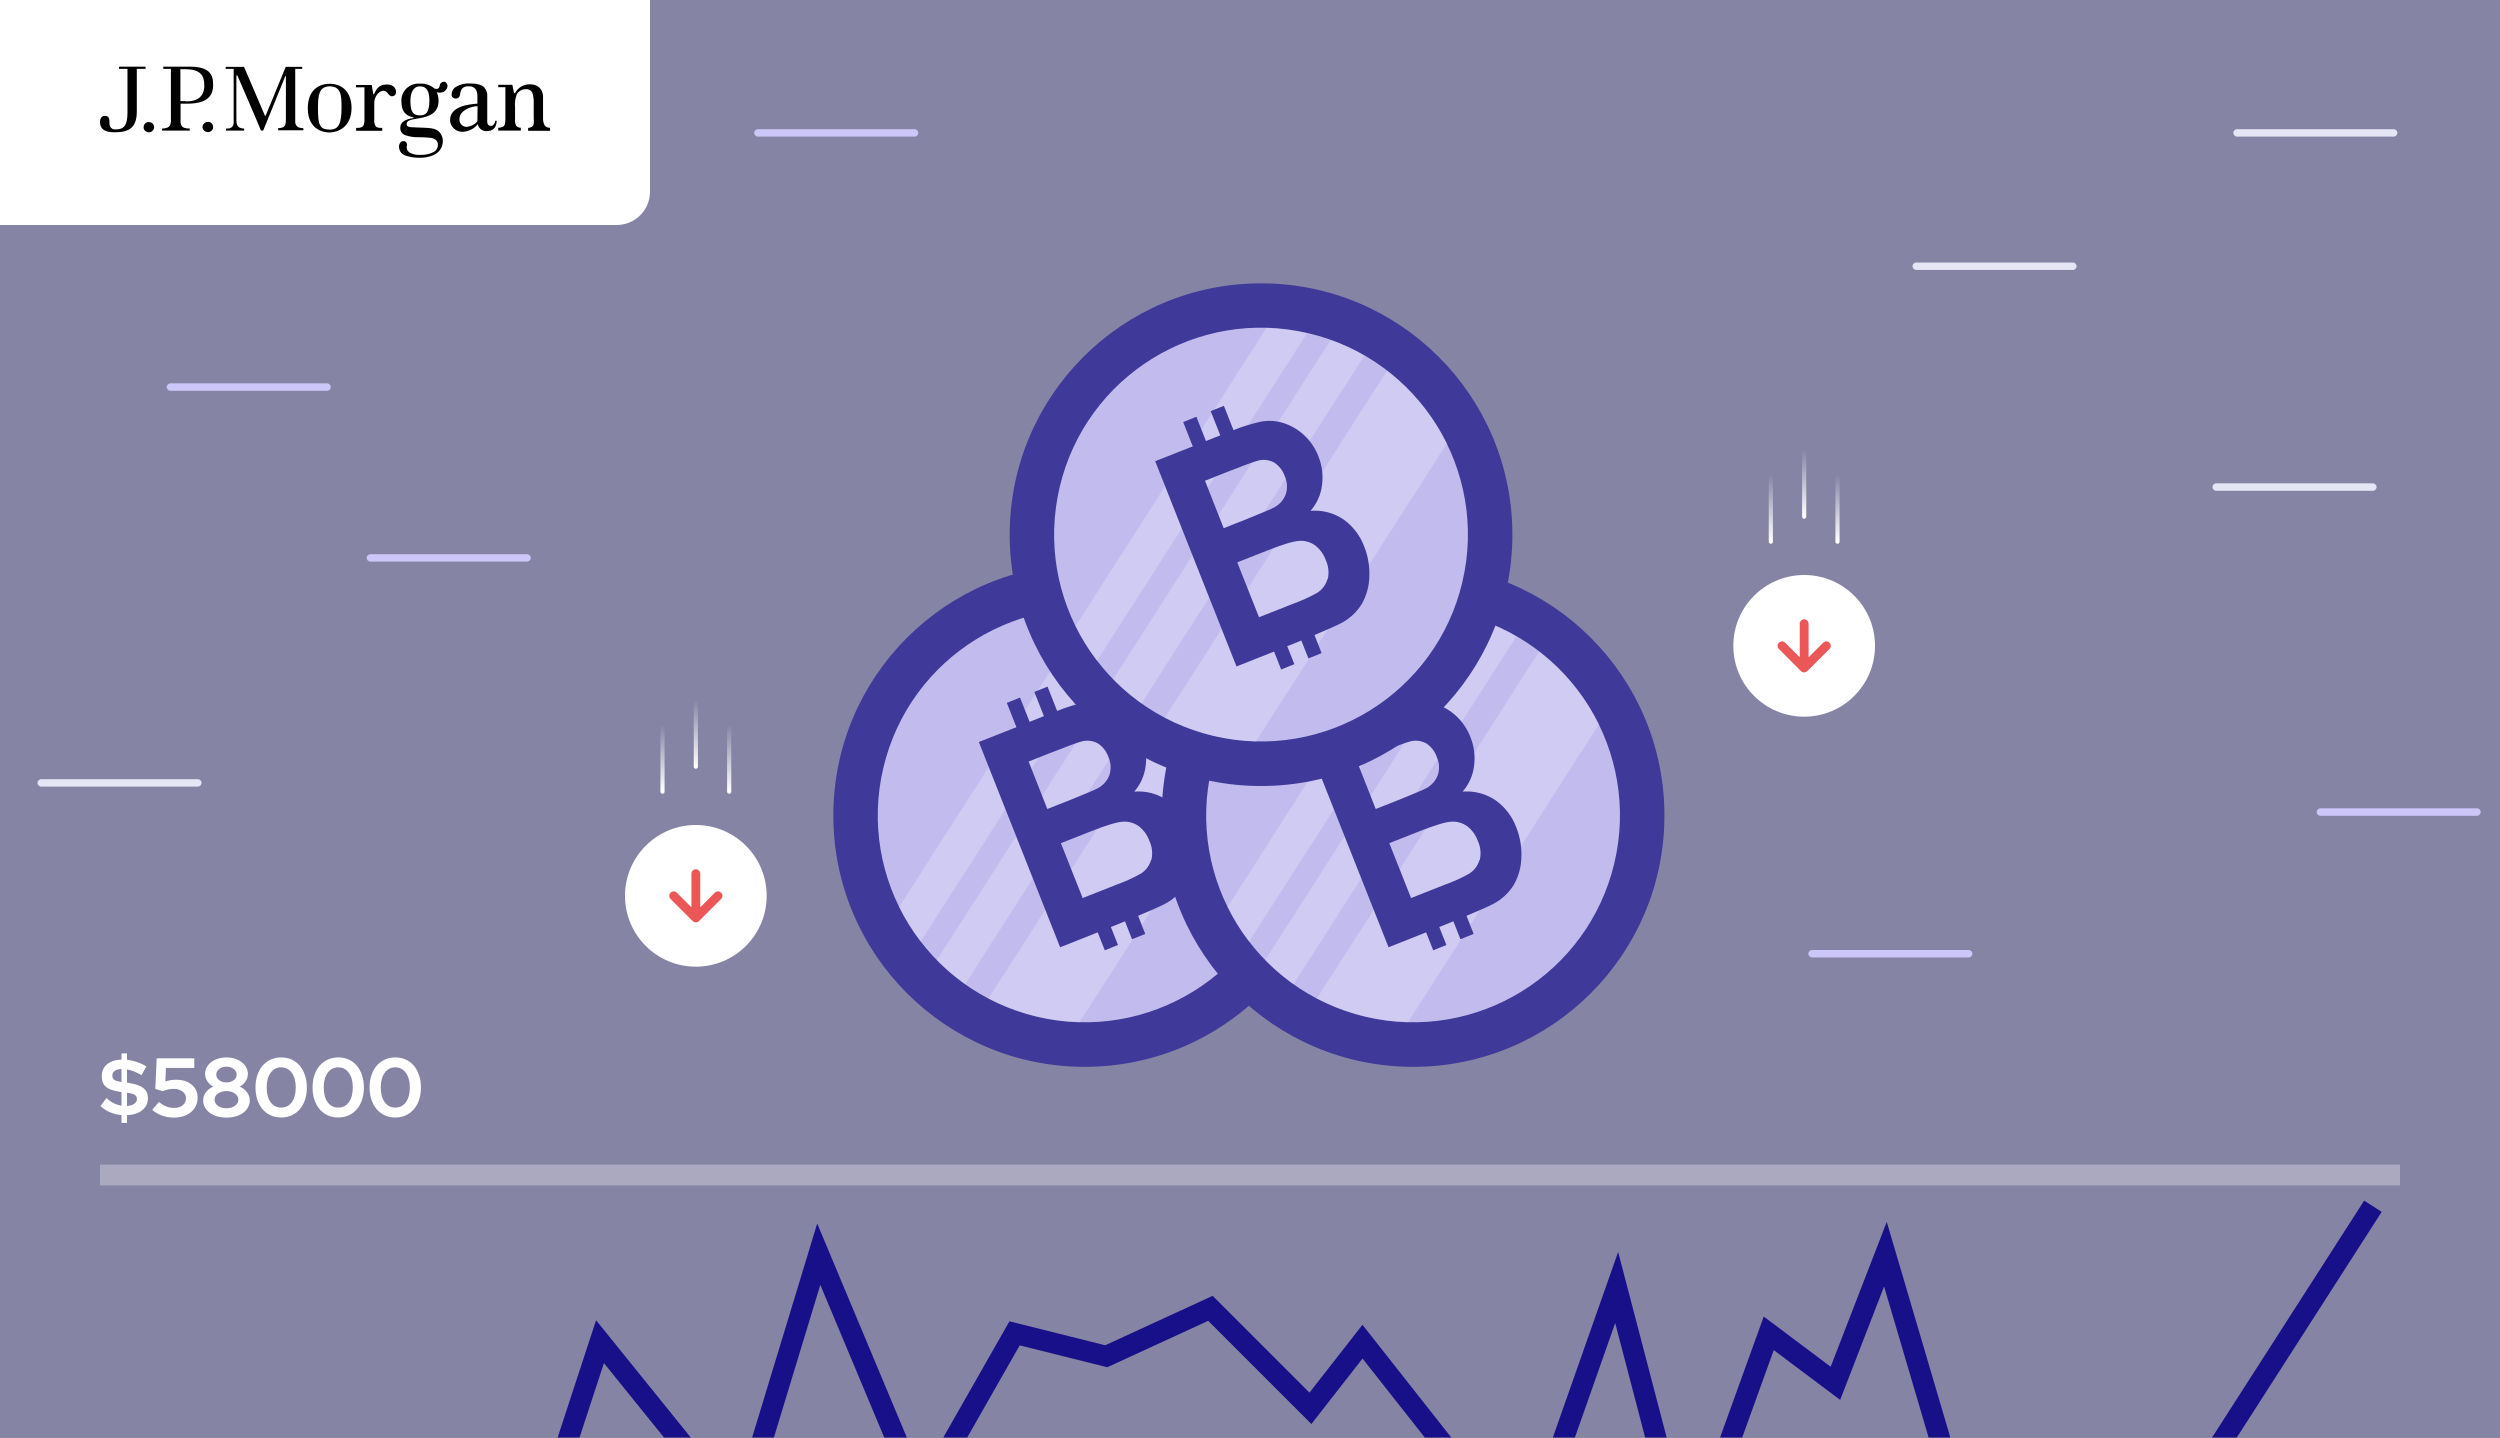 <?xml version="1.0" encoding="UTF-8"?> <svg xmlns="http://www.w3.org/2000/svg" width="600" height="345" viewBox="0 0 600 345" fill="none"><rect x="0" y="0" width="600" height="345" fill="#333333" stroke="none"/><g clip-path="url(#clip0)"><rect width="600" height="345" fill="#8684A5"></rect><path d="M594.483 195.787H556.894C556.417 195.787 556 195.37 556 194.894C556 194.417 556.417 194 556.894 194H594.483C594.959 194 595.376 194.417 595.376 194.894C595.317 195.37 594.959 195.787 594.483 195.787Z" fill="#CCC6F9"></path><path d="M497.483 64.787H459.894C459.417 64.787 459 64.37 459 63.894C459 63.417 459.417 63 459.894 63H497.483C497.959 63 498.376 63.417 498.376 63.894C498.376 64.37 497.959 64.787 497.483 64.787Z" fill="#E5E5F3"></path><path d="M574.483 32.787H536.894C536.417 32.787 536 32.37 536 31.894C536 31.417 536.417 31 536.894 31H574.483C574.959 31 575.376 31.417 575.376 31.894C575.376 32.37 574.959 32.787 574.483 32.787Z" fill="#E5E5F3"></path><path d="M47.483 188.787H9.894C9.417 188.787 9 188.37 9 187.894C9 187.417 9.417 187 9.894 187H47.483C47.959 187 48.376 187.417 48.376 187.894C48.376 188.37 47.959 188.787 47.483 188.787Z" fill="#E5E5F3"></path><path d="M569.483 117.787H531.894C531.417 117.787 531 117.37 531 116.894C531 116.417 531.417 116 531.894 116H569.483C569.959 116 570.376 116.417 570.376 116.894C570.376 117.37 569.959 117.787 569.483 117.787Z" fill="#E5E5F3"></path><path d="M27.115 30H-10.115C-10.587 30 -11 29.533 -11 29C-11 28.467 -10.587 28 -10.115 28H27.115C27.587 28 28 28.467 28 29C28 29.533 27.587 30 27.115 30Z" fill="#E5E5F3"></path><path d="M472.483 229.787H434.894C434.417 229.787 434 229.37 434 228.894C434 228.417 434.417 228 434.894 228H472.483C472.959 228 473.376 228.417 473.376 228.894C473.376 229.43 472.959 229.787 472.483 229.787Z" fill="#CCC6F9"></path><path d="M219.483 32.787H181.894C181.417 32.787 181 32.37 181 31.894C181 31.417 181.417 31 181.894 31H219.483C219.959 31 220.376 31.417 220.376 31.894C220.376 32.43 219.959 32.787 219.483 32.787Z" fill="#CCC6F9"></path><path d="M126.483 134.787H88.894C88.417 134.787 88 134.37 88 133.894C88 133.417 88.417 133 88.894 133H126.483C126.959 133 127.376 133.417 127.376 133.894C127.376 134.43 126.959 134.787 126.483 134.787Z" fill="#CCC6F9"></path><path d="M78.483 93.787H40.894C40.417 93.787 40 93.37 40 92.894C40 92.417 40.417 92 40.894 92H78.483C78.959 92 79.376 92.417 79.376 92.894C79.376 93.43 78.959 93.787 78.483 93.787Z" fill="#CCC6F9"></path><path d="M0 0H156V46C156 50.418 152.418 54 148 54H0V0Z" fill="white"></path><path d="M34.91 16H28.559V16.529H30.595V27.032C30.595 30.167 29.699 31.062 27.745 31.062C27.012 31.144 26.361 30.614 26.28 29.882C26.28 29.8 26.28 29.719 26.28 29.637C26.28 28.498 26.198 27.805 25.181 27.805C24.163 27.805 24 28.864 24 29.19C24 30.655 24.651 31.754 27.542 31.754C31.002 31.754 32.834 30.614 32.834 26.747V16.529H34.951L34.91 16Z" fill="black"></path><path d="M35.724 29.271C35.398 29.271 35.073 29.393 34.828 29.637C34.584 29.882 34.462 30.207 34.462 30.533C34.462 30.859 34.584 31.184 34.828 31.388C35.073 31.632 35.398 31.754 35.724 31.754C36.05 31.754 36.375 31.632 36.62 31.388C36.864 31.144 36.986 30.859 36.986 30.533C36.986 29.841 36.457 29.312 35.765 29.312H35.724" fill="black"></path><path d="M49.85 29.271C49.199 29.271 48.629 29.8 48.588 30.452V30.492C48.588 30.818 48.751 31.144 48.995 31.347C49.239 31.591 49.565 31.713 49.891 31.713C50.216 31.713 50.542 31.591 50.786 31.347C51.031 31.144 51.153 30.818 51.153 30.492C51.153 30.167 51.031 29.841 50.786 29.597C50.542 29.352 50.257 29.23 49.931 29.23" fill="black"></path><path d="M45.453 16H39.184V16.529H41.016V28.498C41.057 28.986 41.016 29.475 40.853 29.963C40.691 30.289 40.406 30.574 40.08 30.655C39.714 30.777 39.306 30.859 38.899 30.859V31.347H45.535V30.859C45.087 30.859 44.68 30.818 44.273 30.696C43.907 30.574 43.622 30.329 43.499 30.004C43.377 29.678 43.296 29.352 43.337 29.027V24.875H45.006C49.809 24.875 51.153 22.961 51.153 20.396C51.153 17.832 50.298 16 45.453 16ZM44.558 24.264H43.296V16.611H44.436C48.14 16.611 49.036 18.117 49.036 20.559C49.036 23.002 47.57 24.345 44.639 24.345" fill="black"></path><path d="M70.978 29.922C70.856 29.597 70.815 29.23 70.856 28.864V16.529H72.525V16.041H68.576L63.772 27.724C63.772 27.765 63.732 27.805 63.691 27.805C63.65 27.805 63.609 27.765 63.569 27.724C63.569 27.724 58.602 16.163 58.562 16.041H54.165V16.529H56.078V29.515C56.078 29.8 55.956 30.044 55.834 30.289C55.671 30.533 55.427 30.696 55.142 30.777C54.857 30.859 54.532 30.859 54.246 30.859V31.347H58.602V30.859C58.317 30.859 58.073 30.818 57.829 30.736C57.503 30.655 57.259 30.492 57.055 30.248C56.893 30.004 56.811 29.759 56.77 29.475L56.73 28.375V18.117H56.974C56.974 18.117 62.633 31.184 62.633 31.347H63.162L68.495 18.239H68.617V28.782C68.617 29.149 68.576 29.515 68.495 29.882C68.372 30.207 68.128 30.452 67.843 30.574C67.477 30.696 67.11 30.777 66.744 30.777V31.266H72.81V30.777C72.443 30.777 72.036 30.696 71.67 30.574C71.344 30.411 71.1 30.126 70.978 29.8" fill="black"></path><path d="M79.16 20.112C75.903 20.112 73.868 22.228 73.868 25.974C73.868 31.469 78.142 31.795 79.079 31.795C80.911 31.795 84.371 30.655 84.371 25.852C84.33 22.106 82.132 20.112 79.16 20.112ZM79.119 31.103C76.677 31.103 76.311 29.882 76.311 26.014C76.311 23.002 76.514 20.722 79.119 20.722C81.928 20.722 81.969 23.083 81.969 25.77C81.969 29.719 81.277 31.103 79.119 31.103Z" fill="black"></path><path d="M92.838 20.274C90.884 20.274 90.314 21.414 89.745 22.595H89.582C89.582 22.595 89.297 20.926 89.215 20.396H85.429V20.966H87.465V28.579C87.506 29.108 87.424 29.637 87.221 30.126C87.017 30.492 86.529 30.696 85.796 30.696H85.47V31.388H91.739V30.696H91.454C90.64 30.696 90.274 30.533 90.07 30.167C89.867 29.678 89.745 29.108 89.826 28.579V24.63C89.826 23.328 90.844 21.781 92.024 21.781C93.246 21.781 93.246 23.694 94.67 22.921C95.403 22.473 95.24 20.274 92.838 20.274Z" fill="black"></path><path d="M117.874 30.207C117.182 30.207 116.978 29.841 116.938 29.23V23.205C117.019 22.391 116.734 21.536 116.164 20.926C115.594 20.356 114.455 20.03 112.826 20.03C111.605 19.949 110.424 20.234 109.366 20.885C108.755 21.251 108.389 21.944 108.389 22.636C108.348 22.921 108.47 23.205 108.674 23.409C108.877 23.572 109.122 23.653 109.366 23.653C109.977 23.653 110.343 23.328 110.465 22.513C110.465 22.025 110.669 21.577 110.954 21.211C111.361 20.844 111.931 20.641 112.46 20.722C113.07 20.641 113.722 20.885 114.129 21.373C114.455 21.862 114.577 22.391 114.577 22.961V24.875C112.582 25.037 107.819 25.444 108.023 29.027C108.185 30.533 109.488 31.673 110.994 31.632C112.419 31.591 113.762 30.94 114.658 29.8C114.862 30.818 115.757 31.51 116.775 31.469C118.24 31.469 119.136 30.736 119.217 28.986H118.851C118.77 29.8 118.281 30.207 117.874 30.207ZM114.577 29.027C114.577 29.067 114.577 29.067 114.577 29.108V29.149C113.925 29.882 113.03 30.329 112.053 30.452C111.116 30.492 110.302 29.759 110.262 28.782C110.262 28.701 110.262 28.62 110.262 28.538C110.262 26.503 113.07 25.485 114.617 25.485L114.577 29.027Z" fill="black"></path><path d="M130.738 30.126C130.453 29.637 130.331 29.067 130.331 28.498V23.531C130.372 22.88 130.25 22.269 129.965 21.699C129.72 21.251 129.313 20.844 128.865 20.6C128.336 20.356 127.766 20.234 127.196 20.234C125.69 20.193 124.306 21.007 123.614 22.351H123.37L122.963 20.356H119.584V20.926H121.294V28.498C121.294 28.945 121.253 29.352 121.171 29.8C121.09 30.126 120.846 30.411 120.52 30.492C120.235 30.614 119.91 30.655 119.584 30.655V31.347H124.998V30.655C124.591 30.696 124.184 30.492 123.899 30.207C123.655 29.719 123.533 29.19 123.614 28.66V25.77C123.492 24.712 123.655 23.653 124.021 22.636C124.469 21.862 125.324 21.373 126.219 21.414C126.83 21.333 127.441 21.659 127.726 22.188C128.011 23.002 128.133 23.898 128.092 24.752V28.335C128.133 28.782 128.133 29.23 128.092 29.678C128.051 30.004 127.888 30.289 127.603 30.452C127.319 30.614 127.034 30.696 126.749 30.696V31.388H132V30.696C131.349 30.614 130.942 30.452 130.738 30.126Z" fill="black"></path><path d="M106.191 19.664C105.824 19.827 105.58 20.152 105.539 20.519C105.458 20.966 105.295 21.211 105.051 21.292C104.807 21.373 104.522 21.333 104.277 21.251C103.3 20.396 101.998 19.989 100.736 20.071C98.497 19.908 96.502 21.577 96.339 23.816C96.339 23.979 96.339 24.142 96.339 24.305C96.339 26.666 97.235 27.724 99.189 28.172C99.311 28.172 99.311 28.335 99.189 28.335C97.52 28.62 96.054 29.108 96.054 30.736C96.054 31.51 96.543 32.202 97.276 32.446C98.334 32.813 99.433 32.975 100.532 32.935C101.387 32.935 102.283 32.975 103.138 33.057C103.626 33.098 104.115 33.26 104.562 33.545C104.929 33.871 105.132 34.319 105.092 34.807C105.092 35.581 104.603 36.273 103.911 36.558C102.975 37.006 101.957 37.209 100.939 37.169C100.003 37.25 99.026 37.046 98.212 36.558C97.723 36.191 97.479 35.581 97.642 35.011C97.805 34.563 97.561 34.034 97.072 33.871H96.95C96.584 33.83 96.217 33.993 96.014 34.278C95.851 34.563 95.729 34.929 95.769 35.296C95.81 36.354 96.543 37.209 97.601 37.413C98.578 37.738 99.596 37.861 100.614 37.861C101.794 37.901 102.975 37.698 104.074 37.209C105.377 36.639 106.272 35.377 106.272 33.953C106.313 33.26 106.109 32.609 105.743 32.039C104.644 30.533 103.097 30.736 99.596 30.574C97.927 30.574 97.601 30.289 97.601 29.8C97.601 29.027 98.212 28.742 100.614 28.375C103.016 28.009 105.254 27.113 105.254 24.223C105.254 23.531 105.132 22.798 104.807 22.147C105.254 22.269 105.743 22.269 106.191 22.147C106.598 22.025 106.964 21.74 107.168 21.373C107.371 21.089 107.453 20.681 107.371 20.356C107.168 19.745 106.761 19.501 106.191 19.664ZM100.777 27.683C99.352 27.683 98.497 27.154 98.497 24.264C98.497 22.228 99.189 20.722 100.777 20.722C102.568 20.722 103.056 22.106 103.056 24.223C103.016 27.236 102.079 27.683 100.777 27.683Z" fill="black"></path><path opacity="0.3" d="M24 282H576" stroke="white" stroke-width="5"></path><path d="M88.5 508.5L96.5 437L114.5 412L144 322L177.5 363.5L196.5 301L221 359.5L243.5 320L265.5 325.5L290.5 314L314.5 338L327 322L366 371.5L388 309L405 374L424.5 320L440.5 332L452.5 301L487 418L569.5 289.5" stroke="#181088" stroke-width="5"></path><path d="M29.16 269.5V267.62C28.187 267.54 27.267 267.313 26.4 266.94C25.533 266.567 24.773 266.073 24.12 265.46L25.54 263.52C26.047 264.013 26.613 264.42 27.24 264.74C27.867 265.047 28.507 265.253 29.16 265.36V262.12L28.06 261.9C26.767 261.66 25.833 261.26 25.26 260.7C24.7 260.14 24.42 259.34 24.42 258.3C24.42 257.1 24.84 256.147 25.68 255.44C26.533 254.733 27.693 254.353 29.16 254.3V252.82H30.48V254.36C31.28 254.44 32.08 254.62 32.88 254.9C33.693 255.167 34.44 255.513 35.12 255.94L33.96 258.04C33.347 257.667 32.747 257.367 32.16 257.14C31.573 256.913 31.013 256.753 30.48 256.66V259.84L31.54 260.02C32.927 260.287 33.933 260.7 34.56 261.26C35.187 261.807 35.5 262.573 35.5 263.56C35.5 264.747 35.047 265.707 34.14 266.44C33.247 267.173 32.027 267.573 30.48 267.64V269.5H29.16ZM29.04 259.66L29.16 259.68V256.56C28.493 256.573 27.96 256.72 27.56 257C27.16 257.28 26.96 257.64 26.96 258.08C26.96 258.573 27.1 258.927 27.38 259.14C27.66 259.353 28.213 259.527 29.04 259.66ZM30.56 262.26L30.48 262.24V265.44C31.2 265.387 31.773 265.213 32.2 264.92C32.64 264.627 32.86 264.253 32.86 263.8C32.86 263.333 32.707 263 32.4 262.8C32.093 262.587 31.48 262.407 30.56 262.26ZM37.272 261.34L37.612 254H46.632V256.3H39.832L39.692 259.56C40.105 259.413 40.525 259.307 40.952 259.24C41.392 259.173 41.845 259.14 42.312 259.14C43.832 259.14 45.065 259.54 46.012 260.34C46.958 261.127 47.432 262.16 47.432 263.44C47.432 264.147 47.292 264.793 47.012 265.38C46.745 265.967 46.358 266.473 45.852 266.9C45.358 267.313 44.758 267.64 44.052 267.88C43.345 268.107 42.572 268.22 41.732 268.22C40.732 268.22 39.785 268.06 38.892 267.74C37.998 267.42 37.205 266.953 36.512 266.34L38.172 264.48C38.785 264.987 39.372 265.353 39.932 265.58C40.505 265.793 41.132 265.9 41.812 265.9C42.652 265.9 43.332 265.687 43.852 265.26C44.372 264.833 44.632 264.273 44.632 263.58C44.632 262.913 44.352 262.373 43.792 261.96C43.232 261.533 42.512 261.32 41.632 261.32C41.218 261.32 40.785 261.373 40.332 261.48C39.892 261.573 39.465 261.707 39.052 261.88L37.272 261.34ZM54.343 268.22C53.53 268.22 52.777 268.12 52.083 267.92C51.403 267.707 50.817 267.42 50.323 267.06C49.83 266.7 49.443 266.267 49.163 265.76C48.897 265.253 48.763 264.693 48.763 264.08C48.763 263.36 48.983 262.707 49.423 262.12C49.877 261.533 50.463 261.093 51.183 260.8C50.597 260.467 50.123 260.033 49.763 259.5C49.403 258.967 49.223 258.373 49.223 257.72C49.223 257.16 49.35 256.64 49.603 256.16C49.87 255.68 50.23 255.267 50.683 254.92C51.137 254.56 51.677 254.28 52.303 254.08C52.943 253.88 53.623 253.78 54.343 253.78C55.063 253.78 55.737 253.88 56.363 254.08C57.003 254.28 57.55 254.56 58.003 254.92C58.47 255.267 58.83 255.68 59.083 256.16C59.35 256.64 59.483 257.16 59.483 257.72C59.483 258.373 59.303 258.973 58.943 259.52C58.583 260.053 58.11 260.48 57.523 260.8C58.243 261.093 58.823 261.533 59.263 262.12C59.717 262.707 59.943 263.36 59.943 264.08C59.943 264.693 59.803 265.253 59.523 265.76C59.257 266.267 58.877 266.7 58.383 267.06C57.89 267.42 57.297 267.707 56.603 267.92C55.923 268.12 55.17 268.22 54.343 268.22ZM54.343 259.78C55.037 259.78 55.617 259.6 56.083 259.24C56.563 258.88 56.803 258.433 56.803 257.9C56.803 257.367 56.57 256.92 56.103 256.56C55.637 256.187 55.05 256 54.343 256C53.65 256 53.07 256.187 52.603 256.56C52.137 256.92 51.903 257.367 51.903 257.9C51.903 258.433 52.137 258.88 52.603 259.24C53.083 259.6 53.663 259.78 54.343 259.78ZM54.343 265.98C55.17 265.98 55.85 265.787 56.383 265.4C56.93 265.013 57.203 264.52 57.203 263.92C57.203 263.333 56.93 262.847 56.383 262.46C55.85 262.06 55.17 261.86 54.343 261.86C53.53 261.86 52.85 262.06 52.303 262.46C51.77 262.847 51.503 263.333 51.503 263.92C51.503 264.52 51.77 265.013 52.303 265.4C52.85 265.787 53.53 265.98 54.343 265.98ZM67.481 268.2C66.561 268.2 65.721 268.027 64.961 267.68C64.201 267.333 63.554 266.847 63.021 266.22C62.487 265.593 62.067 264.833 61.761 263.94C61.467 263.047 61.321 262.06 61.321 260.98C61.321 259.913 61.467 258.933 61.761 258.04C62.067 257.147 62.487 256.387 63.021 255.76C63.567 255.133 64.221 254.647 64.981 254.3C65.741 253.953 66.574 253.78 67.481 253.78C68.401 253.78 69.241 253.953 70.001 254.3C70.761 254.647 71.407 255.133 71.941 255.76C72.474 256.387 72.887 257.147 73.181 258.04C73.487 258.933 73.641 259.913 73.641 260.98C73.641 262.06 73.494 263.047 73.201 263.94C72.907 264.833 72.487 265.593 71.941 266.22C71.407 266.847 70.761 267.333 70.001 267.68C69.241 268.027 68.401 268.2 67.481 268.2ZM67.481 265.82C68.561 265.82 69.414 265.387 70.041 264.52C70.667 263.653 70.981 262.473 70.981 260.98C70.981 259.513 70.661 258.347 70.021 257.48C69.394 256.6 68.547 256.16 67.481 256.16C66.414 256.16 65.567 256.6 64.941 257.48C64.314 258.347 64.001 259.513 64.001 260.98C64.001 262.473 64.314 263.653 64.941 264.52C65.567 265.387 66.414 265.82 67.481 265.82ZM81.172 268.2C80.252 268.2 79.412 268.027 78.652 267.68C77.892 267.333 77.245 266.847 76.712 266.22C76.179 265.593 75.759 264.833 75.452 263.94C75.159 263.047 75.012 262.06 75.012 260.98C75.012 259.913 75.159 258.933 75.452 258.04C75.759 257.147 76.179 256.387 76.712 255.76C77.259 255.133 77.912 254.647 78.672 254.3C79.432 253.953 80.265 253.78 81.172 253.78C82.092 253.78 82.932 253.953 83.692 254.3C84.452 254.647 85.099 255.133 85.632 255.76C86.165 256.387 86.579 257.147 86.872 258.04C87.179 258.933 87.332 259.913 87.332 260.98C87.332 262.06 87.185 263.047 86.892 263.94C86.599 264.833 86.179 265.593 85.632 266.22C85.099 266.847 84.452 267.333 83.692 267.68C82.932 268.027 82.092 268.2 81.172 268.2ZM81.172 265.82C82.252 265.82 83.105 265.387 83.732 264.52C84.359 263.653 84.672 262.473 84.672 260.98C84.672 259.513 84.352 258.347 83.712 257.48C83.085 256.6 82.239 256.16 81.172 256.16C80.105 256.16 79.259 256.6 78.632 257.48C78.005 258.347 77.692 259.513 77.692 260.98C77.692 262.473 78.005 263.653 78.632 264.52C79.259 265.387 80.105 265.82 81.172 265.82ZM94.863 268.2C93.943 268.2 93.103 268.027 92.343 267.68C91.583 267.333 90.937 266.847 90.403 266.22C89.87 265.593 89.45 264.833 89.143 263.94C88.85 263.047 88.703 262.06 88.703 260.98C88.703 259.913 88.85 258.933 89.143 258.04C89.45 257.147 89.87 256.387 90.403 255.76C90.95 255.133 91.603 254.647 92.363 254.3C93.123 253.953 93.957 253.78 94.863 253.78C95.783 253.78 96.623 253.953 97.383 254.3C98.143 254.647 98.79 255.133 99.323 255.76C99.857 256.387 100.27 257.147 100.563 258.04C100.87 258.933 101.023 259.913 101.023 260.98C101.023 262.06 100.877 263.047 100.583 263.94C100.29 264.833 99.87 265.593 99.323 266.22C98.79 266.847 98.143 267.333 97.383 267.68C96.623 268.027 95.783 268.2 94.863 268.2ZM94.863 265.82C95.943 265.82 96.797 265.387 97.423 264.52C98.05 263.653 98.363 262.473 98.363 260.98C98.363 259.513 98.043 258.347 97.403 257.48C96.777 256.6 95.93 256.16 94.863 256.16C93.797 256.16 92.95 256.6 92.323 257.48C91.697 258.347 91.383 259.513 91.383 260.98C91.383 262.473 91.697 263.653 92.323 264.52C92.95 265.387 93.797 265.82 94.863 265.82Z" fill="white"></path><circle cx="433" cy="155" r="17" fill="white"></circle><path d="M431.938 149.688L431.938 157.752L428.442 154.246C428.242 154.046 427.971 153.933 427.688 153.933C427.405 153.933 427.133 154.046 426.933 154.246C426.733 154.446 426.621 154.717 426.621 155C426.621 155.283 426.733 155.554 426.933 155.754L432.246 161.067C432.347 161.164 432.466 161.239 432.596 161.29C432.855 161.396 433.145 161.396 433.404 161.29C433.534 161.239 433.653 161.164 433.754 161.067L439.067 155.754C439.167 155.656 439.246 155.538 439.3 155.409C439.353 155.279 439.381 155.14 439.381 155C439.381 154.86 439.353 154.721 439.3 154.591C439.246 154.462 439.167 154.344 439.067 154.246C438.968 154.146 438.851 154.067 438.721 154.013C438.592 153.959 438.453 153.931 438.313 153.931C438.172 153.931 438.033 153.959 437.904 154.013C437.774 154.067 437.657 154.146 437.558 154.246L434.063 157.752L434.063 149.688C434.063 149.406 433.951 149.135 433.751 148.936C433.552 148.737 433.282 148.625 433 148.625C432.718 148.625 432.448 148.737 432.249 148.936C432.05 149.135 431.938 149.406 431.938 149.688Z" fill="#EB5757"></path><path d="M441 114V130" stroke="url(#paint0_linear)" stroke-linecap="round" stroke-linejoin="round"></path><path d="M433 108V124" stroke="url(#paint1_linear)" stroke-linecap="round" stroke-linejoin="round"></path><path d="M425 114V130" stroke="url(#paint2_linear)" stroke-linecap="round" stroke-linejoin="round"></path><circle cx="167" cy="215" r="17" fill="white"></circle><path d="M165.938 209.688L165.938 217.752L162.442 214.246C162.242 214.046 161.971 213.933 161.688 213.933C161.405 213.933 161.133 214.046 160.933 214.246C160.733 214.446 160.621 214.717 160.621 215C160.621 215.283 160.733 215.554 160.933 215.754L166.246 221.067C166.347 221.164 166.466 221.239 166.596 221.29C166.855 221.396 167.145 221.396 167.404 221.29C167.534 221.239 167.653 221.164 167.754 221.067L173.067 215.754C173.167 215.656 173.246 215.538 173.3 215.409C173.353 215.279 173.381 215.14 173.381 215C173.381 214.86 173.353 214.721 173.3 214.591C173.246 214.462 173.167 214.344 173.067 214.246C172.968 214.146 172.851 214.067 172.721 214.013C172.592 213.959 172.453 213.931 172.313 213.931C172.172 213.931 172.033 213.959 171.904 214.013C171.774 214.067 171.657 214.146 171.558 214.246L168.063 217.752L168.063 209.688C168.063 209.406 167.951 209.135 167.751 208.936C167.552 208.737 167.282 208.625 167 208.625C166.718 208.625 166.448 208.737 166.249 208.936C166.05 209.135 165.938 209.406 165.938 209.688Z" fill="#EB5757"></path><path d="M175 174V190" stroke="url(#paint3_linear)" stroke-linecap="round" stroke-linejoin="round"></path><path d="M167 168V184" stroke="url(#paint4_linear)" stroke-linecap="round" stroke-linejoin="round"></path><path d="M159 174V190" stroke="url(#paint5_linear)" stroke-linecap="round" stroke-linejoin="round"></path><path d="M260.324 256.043C293.64 256.043 320.648 229.035 320.648 195.719C320.648 162.403 293.64 135.396 260.324 135.396C227.008 135.396 200 162.403 200 195.719C200 229.035 227.008 256.043 260.324 256.043Z" fill="#3F3999"></path><path d="M308.638 207.099C314.936 180.414 298.409 153.675 271.723 147.377C245.038 141.078 218.299 157.605 212.001 184.291C205.702 210.976 222.229 237.715 248.915 244.013C275.601 250.312 302.339 233.785 308.638 207.099Z" fill="#C2BCEE"></path><path opacity="0.22" d="M277.043 148.973L224.829 230.409C226.913 232.545 229.188 234.486 231.624 236.208L285.14 152.728C282.561 151.234 279.85 149.977 277.043 148.973V148.973ZM290.569 156.368L237.231 239.644C243.983 243.205 251.467 245.154 259.098 245.34L304.938 173.815C301.548 166.976 296.632 161.006 290.569 156.368V156.368ZM261.601 146.151L215.774 217.676C217.222 220.61 218.955 223.394 220.947 225.99L271.346 147.39C268.148 146.644 264.884 146.216 261.601 146.112V146.151Z" fill="white"></path><path d="M280.082 192.042C277.768 190.485 274.994 189.76 272.214 189.985C273.713 188.273 274.665 186.151 274.948 183.893C275.283 181.524 274.984 179.109 274.079 176.894C273.353 174.993 272.204 173.281 270.719 171.89C269.235 170.498 267.453 169.462 265.509 168.86C263.774 168.352 261.943 168.269 260.17 168.617C257.965 169.111 255.804 169.781 253.707 170.622L251.408 164.786L248.241 166.063L250.54 171.874L247.104 173.241L244.805 167.417L241.637 168.694L243.936 174.518L234.919 178.081L254.435 227.344L263.452 223.768L265.151 228.072L268.319 226.795L266.607 222.478L269.162 221.456L269.992 221.111L271.691 225.416L274.858 224.138L273.147 219.796C276.416 218.429 278.588 217.458 279.61 216.909C281.66 215.843 283.375 214.229 284.565 212.247C285.683 210.238 286.284 207.982 286.315 205.682C286.407 203.265 285.993 200.855 285.102 198.607C284.133 195.96 282.382 193.67 280.082 192.042ZM246.874 182.769L251.906 180.776C256.045 179.142 258.561 178.222 259.48 177.979C260.812 177.586 262.245 177.738 263.465 178.401C264.659 179.179 265.558 180.335 266.02 181.683C266.636 183.056 266.718 184.609 266.25 186.039C265.727 187.408 264.717 188.535 263.414 189.206C262.622 189.64 260.528 190.483 257.105 191.888L251.357 194.162L246.874 182.769ZM276.25 206.41C275.869 207.743 275.015 208.892 273.849 209.642C271.963 210.704 269.989 211.602 267.948 212.324L259.838 215.53L254.614 202.362L261.703 199.564C265.688 197.981 268.374 197.189 269.762 197.189C271.067 197.162 272.343 197.571 273.389 198.351C274.502 199.235 275.346 200.412 275.829 201.749C276.522 203.2 276.698 204.845 276.327 206.41H276.25Z" fill="#3F3999"></path><path d="M339.141 256.043C372.457 256.043 399.465 229.035 399.465 195.719C399.465 162.403 372.457 135.396 339.141 135.396C305.825 135.396 278.817 162.403 278.817 195.719C278.817 229.035 305.825 256.043 339.141 256.043Z" fill="#3F3999"></path><path d="M387.455 207.099C393.753 180.414 377.226 153.675 350.54 147.377C323.855 141.078 297.116 157.605 290.818 184.291C284.519 210.976 301.046 237.715 327.732 244.013C354.417 250.312 381.156 233.785 387.455 207.099Z" fill="#C2BCEE"></path><path opacity="0.22" d="M355.86 148.973L303.646 230.409C305.73 232.545 308.005 234.486 310.441 236.208L363.957 152.728C361.377 151.234 358.667 149.977 355.86 148.973V148.973ZM369.385 156.368L316.048 239.644C322.8 243.205 330.284 245.154 337.914 245.34L383.754 173.815C380.365 166.976 375.449 161.006 369.385 156.368V156.368ZM340.418 146.151L294.591 217.676C296.039 220.61 297.771 223.394 299.763 225.99L350.163 147.39C346.965 146.644 343.7 146.216 340.418 146.112V146.151Z" fill="white"></path><path d="M358.899 192.042C356.585 190.485 353.811 189.76 351.031 189.985C352.53 188.273 353.482 186.151 353.765 183.893C354.1 181.524 353.801 179.109 352.896 176.894C352.17 174.993 351.021 173.281 349.536 171.89C348.052 170.498 346.27 169.462 344.326 168.86C342.591 168.352 340.76 168.269 338.987 168.617C336.782 169.111 334.621 169.781 332.524 170.622L330.225 164.786L327.058 166.063L329.357 171.874L325.921 173.241L323.622 167.417L320.454 168.694L322.753 174.518L313.736 178.081L333.252 227.344L342.269 223.768L343.968 228.072L347.136 226.795L345.424 222.478L347.979 221.456L348.809 221.111L350.508 225.416L353.675 224.138L351.964 219.796C355.233 218.429 357.405 217.458 358.426 216.909C360.477 215.843 362.192 214.229 363.382 212.247C364.5 210.238 365.101 207.982 365.132 205.682C365.223 203.265 364.81 200.855 363.919 198.607C362.95 195.96 361.199 193.67 358.899 192.042ZM325.691 182.769L330.723 180.776C334.861 179.142 337.378 178.222 338.297 177.979C339.629 177.586 341.062 177.738 342.282 178.401C343.476 179.179 344.375 180.335 344.837 181.683C345.453 183.056 345.535 184.609 345.067 186.039C344.544 187.408 343.534 188.535 342.231 189.206C341.439 189.64 339.345 190.483 335.922 191.888L330.174 194.162L325.691 182.769ZM355.067 206.41C354.686 207.743 353.832 208.892 352.666 209.642C350.78 210.704 348.806 211.602 346.765 212.324L338.655 215.53L333.431 202.362L340.52 199.564C344.505 197.981 347.191 197.189 348.579 197.189C349.884 197.162 351.16 197.571 352.206 198.351C353.319 199.235 354.163 200.412 354.646 201.749C355.339 203.2 355.515 204.845 355.144 206.41H355.067Z" fill="#3F3999"></path><path d="M302.65 188.647C335.965 188.647 362.973 161.639 362.973 128.324C362.973 95.008 335.965 68 302.65 68C269.334 68 242.326 95.008 242.326 128.324C242.326 161.639 269.334 188.647 302.65 188.647Z" fill="#3F3999"></path><path d="M350.963 139.704C357.262 113.018 340.735 86.28 314.049 79.981C287.363 73.683 260.625 90.21 254.326 116.896C248.028 143.581 264.555 170.32 291.241 176.618C317.926 182.916 344.665 166.389 350.963 139.704Z" fill="#C2BCEE"></path><path opacity="0.22" d="M319.368 81.578L267.155 163.014C269.239 165.15 271.513 167.091 273.95 168.813L327.466 85.333C324.886 83.838 322.176 82.582 319.368 81.578V81.578ZM332.894 88.973L279.557 172.249C286.308 175.809 293.792 177.759 301.423 177.945L347.263 106.42C343.874 99.58 338.957 93.611 332.894 88.973V88.973ZM303.927 78.755L258.099 150.28C259.548 153.214 261.28 155.999 263.272 158.595L313.672 79.994C310.473 79.248 307.209 78.82 303.927 78.717V78.755Z" fill="white"></path><path d="M322.408 124.646C320.094 123.09 317.32 122.365 314.54 122.59C316.038 120.877 316.99 118.756 317.273 116.498C317.609 114.129 317.309 111.713 316.405 109.498C315.679 107.597 314.53 105.886 313.045 104.494C311.56 103.103 309.779 102.067 307.835 101.465C306.1 100.957 304.269 100.873 302.496 101.222C300.291 101.716 298.13 102.386 296.033 103.227L293.734 97.39L290.566 98.668L292.865 104.479L289.43 105.846L287.131 100.021L283.963 101.299L286.262 107.123L277.245 110.686L296.761 159.949L305.778 156.373L307.477 160.677L310.644 159.4L308.933 155.083L311.487 154.061L312.318 153.716L314.016 158.02L317.184 156.743L315.472 152.401C318.742 151.034 320.913 150.063 321.935 149.514C323.986 148.447 325.701 146.834 326.891 144.852C328.008 142.842 328.61 140.587 328.641 138.287C328.732 135.87 328.319 133.46 327.427 131.211C326.459 128.565 324.708 126.275 322.408 124.646ZM289.2 115.374L294.232 113.381C298.37 111.746 300.886 110.827 301.806 110.584C303.138 110.191 304.571 110.342 305.791 111.006C306.985 111.784 307.884 112.94 308.345 114.288C308.962 115.661 309.044 117.214 308.575 118.643C308.052 120.012 307.043 121.14 305.74 121.811C304.948 122.245 302.853 123.088 299.43 124.493L293.683 126.767L289.2 115.374ZM318.576 139.015C318.195 140.348 317.341 141.497 316.175 142.247C314.289 143.309 312.315 144.206 310.274 144.929L302.164 148.135L296.94 134.966L304.028 132.169C308.013 130.586 310.7 129.794 312.088 129.794C313.393 129.767 314.669 130.176 315.715 130.956C316.828 131.84 317.672 133.017 318.155 134.353C318.848 135.805 319.023 137.45 318.653 139.015H318.576Z" fill="#3F3999"></path></g><defs><linearGradient id="paint0_linear" x1="441.5" y1="114" x2="441.5" y2="130" gradientUnits="userSpaceOnUse"><stop stop-color="white" stop-opacity="0"></stop><stop offset="1" stop-color="white"></stop></linearGradient><linearGradient id="paint1_linear" x1="433.5" y1="108" x2="433.5" y2="124" gradientUnits="userSpaceOnUse"><stop stop-color="white" stop-opacity="0"></stop><stop offset="1" stop-color="white"></stop></linearGradient><linearGradient id="paint2_linear" x1="425.5" y1="114" x2="425.5" y2="130" gradientUnits="userSpaceOnUse"><stop stop-color="white" stop-opacity="0"></stop><stop offset="1" stop-color="white"></stop></linearGradient><linearGradient id="paint3_linear" x1="175.5" y1="174" x2="175.5" y2="190" gradientUnits="userSpaceOnUse"><stop stop-color="white" stop-opacity="0"></stop><stop offset="1" stop-color="white"></stop></linearGradient><linearGradient id="paint4_linear" x1="167.5" y1="168" x2="167.5" y2="184" gradientUnits="userSpaceOnUse"><stop stop-color="white" stop-opacity="0"></stop><stop offset="1" stop-color="white"></stop></linearGradient><linearGradient id="paint5_linear" x1="159.5" y1="174" x2="159.5" y2="190" gradientUnits="userSpaceOnUse"><stop stop-color="white" stop-opacity="0"></stop><stop offset="1" stop-color="white"></stop></linearGradient><clipPath id="clip0"><rect width="600" height="345" fill="white"></rect></clipPath></defs></svg> 